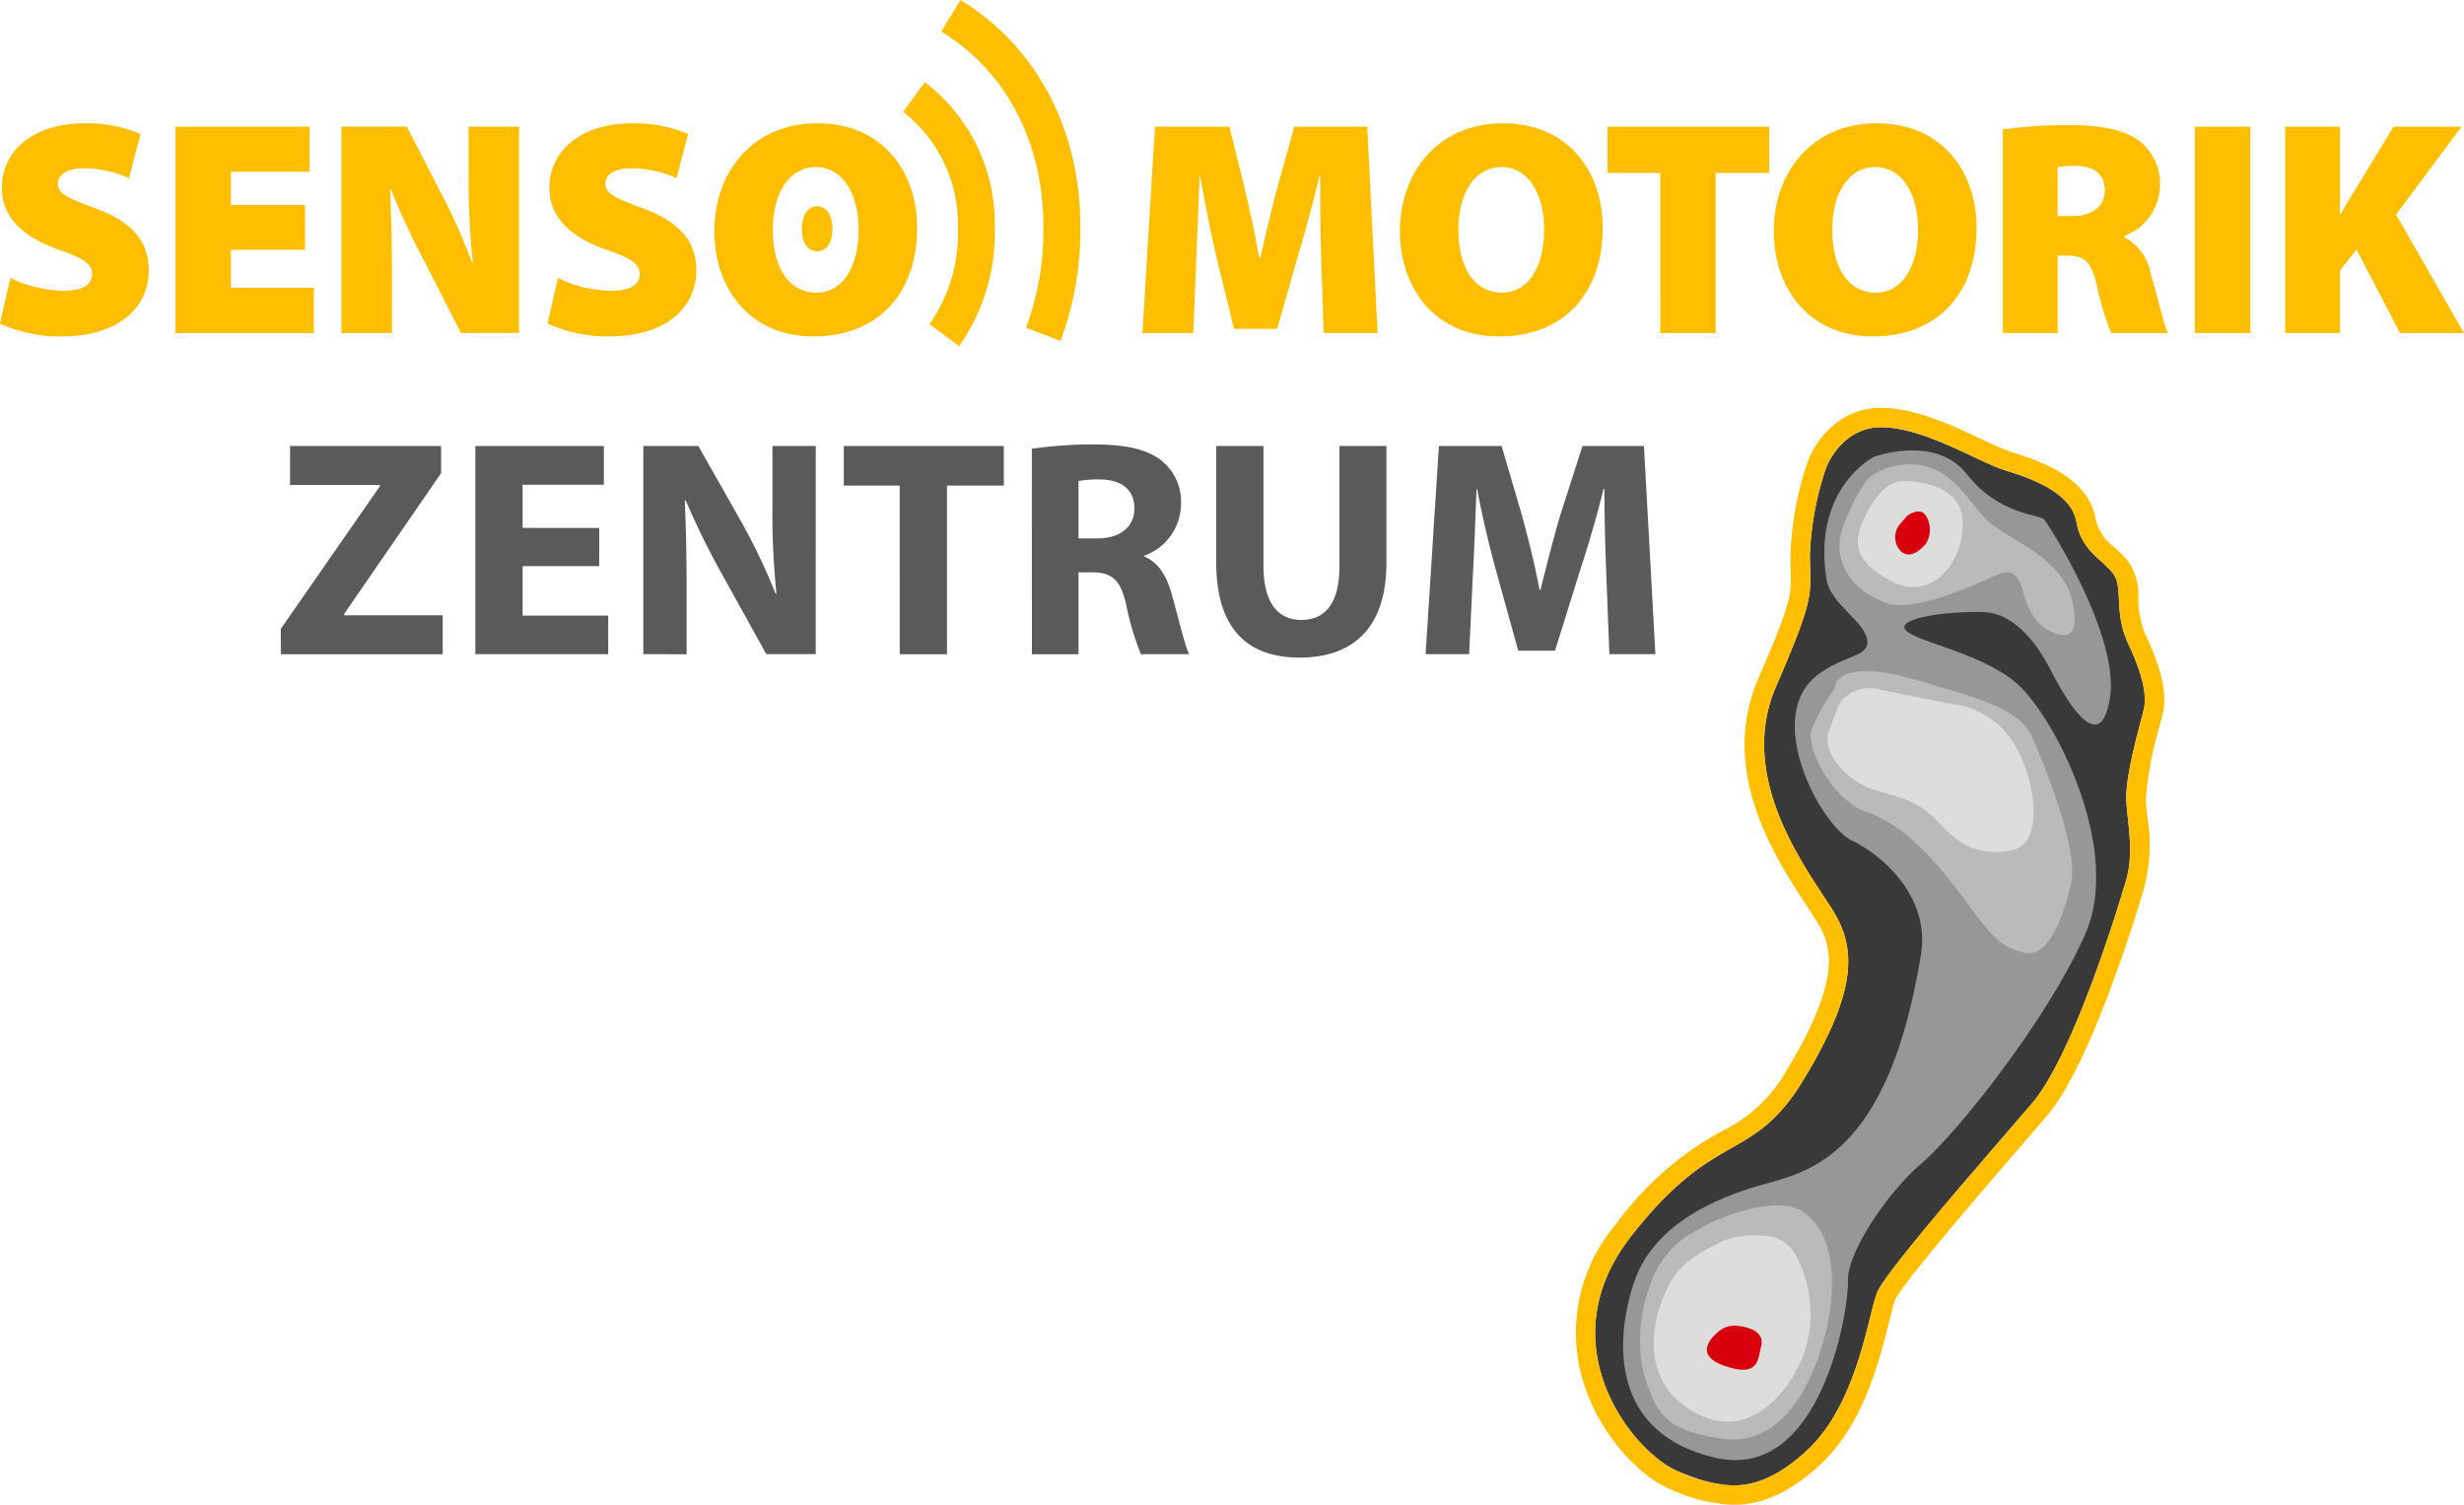 <?xml version="1.0" encoding="UTF-8"?> <svg xmlns="http://www.w3.org/2000/svg" xmlns:xlink="http://www.w3.org/1999/xlink" width="190.359" height="116.26" viewBox="0 0 190.359 116.26"><defs><clipPath id="clip-path"><rect id="Rechteck_1" data-name="Rechteck 1" width="190.359" height="116.26" transform="translate(0 0)" fill="none"></rect></clipPath></defs><g id="Gruppe_2" data-name="Gruppe 2" transform="translate(0 0)"><g id="Gruppe_1" data-name="Gruppe 1" clip-path="url(#clip-path)"><path id="Pfad_1" data-name="Pfad 1" d="M141.072,36.152s1.2-3.313,4.541-3.141,7.316,2.727,9.38,3.352,5.039,1.755,5.418,3.937,1.855,2.82,2.778,3.93.05,3,1.238,5.518,1.423,4.064,1.194,5.06-1.483,5.192-1.346,7.169.658,4.188-.174,6.538c0,0-3.7,12.646-7.037,16.628-2.148,2.561-11.346,12.945-12.047,14.727s-1.531,8.62-5.442,12.21-6.562,2.975-9.925,1.6-10.278-9.691-3.632-18.182,9.34-5.48,13.375-12.179,4.051-9.986,2.227-12.948-7.537-10.107-4.417-17.317,2.636-7.021,2.62-10.165a23.723,23.723,0,0,1,1.249-6.742" fill="#3a3939"></path><path id="Pfad_2" data-name="Pfad 2" d="M145.364,33q.123,0,.249.006c3.344.169,7.316,2.728,9.379,3.353s5.039,1.755,5.419,3.937,1.855,2.82,2.778,3.93.05,3,1.238,5.518,1.423,4.064,1.194,5.06-1.483,5.192-1.346,7.169.658,4.187-.174,6.538c0,0-3.7,12.645-7.037,16.627-2.148,2.562-11.346,12.946-12.047,14.727s-1.531,8.621-5.442,12.21c-2.156,1.98-3.931,2.681-5.655,2.681a11.445,11.445,0,0,1-4.27-1.076c-3.363-1.37-10.278-9.69-3.632-18.182s9.34-5.479,13.375-12.178,4.051-9.986,2.227-12.948-7.537-10.107-4.417-17.318,2.636-7.021,2.62-10.165a23.721,23.721,0,0,1,1.249-6.741S142.209,33,145.364,33m0-1.5c-4.16,0-5.642,3.969-5.7,4.138a25.1,25.1,0,0,0-1.338,7.259c0,.416.012.775.021,1.1.054,1.955.069,2.481-2.518,8.461-3.088,7.138,1.387,13.929,3.791,17.577.278.422.526.8.726,1.122,1.181,1.919,1.982,4.379-2.235,11.389a11.432,11.432,0,0,1-5.065,4.83,24.615,24.615,0,0,0-8.206,7.2,12.947,12.947,0,0,0-2.667,11.68c1.161,4.369,4.429,7.8,6.914,8.815a12.686,12.686,0,0,0,4.836,1.187c2.266,0,4.385-.977,6.67-3.076,3.357-3.081,4.606-8.076,5.352-11.06.179-.716.347-1.392.471-1.7.547-1.265,6.858-8.574,9.553-11.695.976-1.131,1.779-2.06,2.247-2.619,3.437-4.1,7.043-16.2,7.316-17.13a12.833,12.833,0,0,0,.357-5.9c-.044-.411-.088-.813-.115-1.2a26.481,26.481,0,0,1,1.081-5.823c.1-.4.187-.712.232-.908.346-1.5-.067-3.423-1.3-6.034a6.93,6.93,0,0,1-.584-2.86,4.637,4.637,0,0,0-.858-2.977,10.031,10.031,0,0,0-1-1.007,3.6,3.6,0,0,1-1.453-2.225c-.52-2.991-3.937-4.35-6.462-5.112a21.914,21.914,0,0,1-2.384-1.023c-2.148-1.009-4.823-2.264-7.354-2.392-.109,0-.217-.008-.324-.008" fill="#ffbf00"></path><path id="Pfad_3" data-name="Pfad 3" d="M144.762,35.3s4.76-1.776,7.2,1.347,5.6,3.094,5.956,3.479,5.882,9.047,5.081,13.844-3.553-.214-4.7-2.436-2.915-4.09-4.834-4.229-6.562.255-6.33,1.215,5.745,1.771,8.634,4.243,8.217,12.753,5.355,19.339-9.967,15.483-12.666,17.771c-2.538,2.145-5.772,6.825-5.693,9.1s-2.1,15.518-10.225,13.652-7.8-9.032-6.315-13.52,6.3-6.552,9.836-7.553,9.82-2.093,12.35-17.845c.7-4.365-2.91-7.609-5.345-8.771s-6.923-9.617-2.609-12.822c2.171-1.615,4.058-1.333,3.782-2.754S141.4,46.657,141.1,44.72c-1.086-7.042,3.663-9.422,3.663-9.422" fill="#979797"></path><path id="Pfad_4" data-name="Pfad 4" d="M141.736,53.2s-.14-2.63,6.718-.551c4.062,1.228,7.616,2.045,8.583,4.359s3.572,8.592,2.953,11.288-1.761,5.724-3.61,5.3-2.431-1.154-4.834-4.4-4.713-5.566-7.354-6.47-4.7-4.963-4.232-6.351a15.157,15.157,0,0,1,1.776-3.179" fill="#bababa"></path><path id="Pfad_5" data-name="Pfad 5" d="M142.061,54.463a2.775,2.775,0,0,1,2.97-1.241c1.987.453,4.712.93,5.706,1.159a6.483,6.483,0,0,1,4.717,2.857c1.677,2.456,2.675,7.867.006,8.439s-4.209-.522-5.764-2.211S146.552,61.56,144.741,61s-4.151-2.728-3.415-4.633Z" fill="#dddddc"></path><path id="Pfad_6" data-name="Pfad 6" d="M144.514,36.795a5.365,5.365,0,0,1,4.38-.748c2.3.748,3.168,2.7,4.631,4.148s5.7,2.751,6.528,6.09c.58,2.354.068,3.274-1.555,2.533s-2.035-2.541-2.243-3.257-.6-1.619-1.652-1.268-6.489,3.205-8.966,2.264-4.354-3.171-3.147-6.154,2.024-3.608,2.024-3.608" fill="#bababa"></path><path id="Pfad_7" data-name="Pfad 7" d="M146.968,37.161s4.42-.161,4.651,2.981-2.355,6.441-5.5,4.765S143.276,41.7,144,40.084c1.365-3.07,2.97-2.923,2.97-2.923" fill="#dddddc"></path><path id="Pfad_8" data-name="Pfad 8" d="M147.329,39.86s1.007-.759,1.46-.018a2.067,2.067,0,0,1-.019,2.19c-.371.411-1.178,1.215-1.926.548a1.582,1.582,0,0,1-.079-2.069c.274-.292.564-.651.564-.651" fill="#d9000d"></path><path id="Pfad_9" data-name="Pfad 9" d="M126.965,106.026c.993,3.292,1.726,4.467,6.009,5.113,6.18.933,8.249-7.9,8.481-10.534s-.005-5.239-1.932-6.831c-2.124-1.758-7.345.556-8.233,1.175a7.227,7.227,0,0,0-3.848,4.459,11.9,11.9,0,0,0-.477,6.618" fill="#bababa"></path><path id="Pfad_10" data-name="Pfad 10" d="M136.229,95.479a2.768,2.768,0,0,1,2.535,1.55,9.575,9.575,0,0,1,.606,7.55c-.985,2.678-4.278,7.311-8.947,4.241-3.482-2.288-2.944-6.41-1.763-8.969.658-1.428,1.253-2.393,4.016-3.771a6.191,6.191,0,0,1,3.553-.6" fill="#dddddc"></path><path id="Pfad_11" data-name="Pfad 11" d="M134.2,102.431s2.187.113,1.866,1.521c-.264,1.141-.208,2.459-2.794,1.584s-.922-2.364-.327-2.794a1.807,1.807,0,0,1,1.255-.311" fill="#d9000d"></path><path id="Pfad_12" data-name="Pfad 12" d="M63.138,15.938c.738,0,1.179.746,1.179,1.73,0,1.027-.433,1.748-1.171,1.748s-1.2-.663-1.2-1.731c0-1.053.466-1.747,1.2-1.747" fill="#ffbf00"></path><path id="Pfad_13" data-name="Pfad 13" d="M69.768,8.641A10.951,10.951,0,0,1,74,17.652a12.115,12.115,0,0,1-2.191,7.389l2.29,1.7a15.1,15.1,0,0,0,2.751-9.087,13.764,13.764,0,0,0-5.4-11.307Z" fill="#ffbf00"></path><path id="Pfad_14" data-name="Pfad 14" d="M72.72,2.43c5.016,3.079,7.894,8.583,7.894,15.1a21.614,21.614,0,0,1-1.345,7.784L81.93,26.34a24.478,24.478,0,0,0,1.535-8.808C83.465,10,80.091,3.61,74.21,0Z" fill="#ffbf00"></path><path id="Pfad_15" data-name="Pfad 15" d="M176.545,25.731h4.233V20.905l1.278-1.633,3.359,6.459h4.944l-5.253-9.154,5.064-6.791h-5.253l-3.05,5.016c-.355.568-.71,1.159-1.041,1.751h-.048V9.786h-4.233Zm-6.98,0h4.282V9.786h-4.282Zm-10.6-12.822a7.433,7.433,0,0,1,1.443-.094c1.42.023,2.2.686,2.2,1.893,0,1.182-.923,1.987-2.532,1.987h-1.112Zm-4.233,12.822h4.233V19.746h.686c1.325,0,1.917.4,2.343,2.318a21.682,21.682,0,0,0,1.112,3.667h4.377c-.309-.615-.83-2.933-1.325-4.566a3.971,3.971,0,0,0-2.035-2.839v-.095a4.237,4.237,0,0,0,2.744-3.855,4.118,4.118,0,0,0-1.586-3.478c-1.205-.9-2.956-1.23-5.393-1.23a35.339,35.339,0,0,0-5.156.331Zm-9.843-12.822c2.06,0,3.29,2.082,3.29,4.827,0,2.861-1.208,4.872-3.265,4.872s-3.359-1.845-3.359-4.825c0-2.933,1.3-4.874,3.334-4.874m.073-3.383c-4.874,0-7.925,3.691-7.925,8.328,0,4.423,2.72,8.138,7.663,8.138,4.921,0,8-3.265,8-8.4,0-4.259-2.6-8.068-7.735-8.068m-16.7,16.205h4.281V13.359h4.139V9.786H124.194v3.573h4.069ZM116.008,12.909c2.058,0,3.288,2.082,3.288,4.827,0,2.861-1.206,4.872-3.263,4.872s-3.36-1.845-3.36-4.825c0-2.933,1.3-4.874,3.335-4.874m.072-3.383c-4.874,0-7.926,3.691-7.926,8.328,0,4.423,2.721,8.138,7.664,8.138,4.921,0,8-3.265,8-8.4,0-4.259-2.6-8.068-7.735-8.068M102.264,25.731h4.163l-.8-15.945h-5.63L98.81,14.045c-.473,1.68-.994,3.926-1.443,5.866h-.095c-.331-1.94-.8-4.068-1.23-5.842L94.979,9.786h-5.75l-.97,15.945h3.928l.236-5.7c.07-1.821.165-4.186.259-6.433h.048c.356,2.176.851,4.541,1.255,6.268L95.332,25.4h3.336l1.585-5.56c.521-1.751,1.183-4.139,1.68-6.244H102c-.024,2.484.024,4.612.071,6.433ZM63.042,12.909c2.059,0,3.289,2.082,3.289,4.827,0,2.861-1.207,4.872-3.265,4.872s-3.359-1.845-3.359-4.825c0-2.933,1.3-4.874,3.335-4.874m.071-3.383c-4.873,0-7.924,3.691-7.924,8.328,0,4.423,2.72,8.138,7.664,8.138,4.92,0,8-3.265,8-8.4,0-4.259-2.6-8.068-7.736-8.068M42.3,25a11.25,11.25,0,0,0,4.684.994c4.66,0,6.813-2.366,6.813-5.111,0-2.224-1.3-3.76-4.164-4.8-2.011-.757-2.862-1.089-2.862-1.893,0-.71.71-1.183,2.011-1.183a8.348,8.348,0,0,1,3.478.757l.9-3.407a10.319,10.319,0,0,0-4.329-.828c-4.021,0-6.387,2.177-6.387,4.992,0,2.366,1.774,3.855,4.471,4.8,1.8.615,2.508,1.064,2.508,1.845,0,.8-.71,1.3-2.176,1.3a9.691,9.691,0,0,1-4.141-.993Zm-12.017.733V21.8c0-2.579-.047-4.991-.142-7.144h.071a59.222,59.222,0,0,0,2.7,5.772l2.7,5.3H40.1V9.786h-3.9v3.762a60.388,60.388,0,0,0,.331,6.718h-.071a46.478,46.478,0,0,0-2.508-5.582l-2.53-4.9H26.376V25.731Zm-6.718-9.888H17.836V13.264h6.08V9.786H13.555V25.731H24.247v-3.5H17.836V19.3h5.725ZM0,25a11.242,11.242,0,0,0,4.684.994c4.66,0,6.812-2.366,6.812-5.111,0-2.224-1.3-3.76-4.163-4.8-2.01-.757-2.862-1.089-2.862-1.893,0-.71.71-1.183,2.01-1.183a8.344,8.344,0,0,1,3.478.757l.9-3.407a10.319,10.319,0,0,0-4.329-.828C2.507,9.526.142,11.7.142,14.518c0,2.366,1.774,3.855,4.471,4.8,1.8.615,2.507,1.064,2.507,1.845,0,.8-.71,1.3-2.176,1.3A9.69,9.69,0,0,1,.8,21.473Z" fill="#ffbf00"></path><path id="Pfad_16" data-name="Pfad 16" d="M124.334,50.539h3.555l-.883-16.08h-4.749L120.54,39.8c-.525,1.79-1.072,3.914-1.527,5.774h-.071c-.358-1.884-.86-3.912-1.36-5.749l-1.575-5.368h-4.843l-1.027,16.08H113.5l.287-6.107c.119-2.005.191-4.486.286-6.658h.048c.382,2.1.93,4.391,1.456,6.3l1.717,6.2h2.839L122.091,44c.621-1.886,1.289-4.175,1.791-6.228h.07c0,2.339.072,4.677.144,6.609ZM93.961,34.459v8.97c0,5.129,2.386,7.373,6.442,7.373,4.2,0,6.705-2.363,6.705-7.324V34.459h-3.627v9.257c0,2.839-1.049,4.176-2.958,4.176-1.862,0-2.911-1.409-2.911-4.176V34.459Zm-10.64,2.7a8.955,8.955,0,0,1,1.646-.119c1.67.023,2.672.763,2.672,2.242,0,1.407-1.074,2.314-2.887,2.314H83.321Zm-3.6,13.384h3.6V44.216h1.1c1.48.025,2.171.574,2.6,2.577a20.6,20.6,0,0,0,1.122,3.746h3.722c-.311-.619-.812-2.719-1.313-4.533C90.144,44.527,89.524,43.453,88.4,43v-.072a4.27,4.27,0,0,0,2.839-3.962,4.078,4.078,0,0,0-1.48-3.363c-1.144-.907-2.815-1.265-5.2-1.265a31.8,31.8,0,0,0-4.843.334Zm-10.211,0h3.65V37.513h4.39V34.459H65.188v3.054h4.319Zm-16.463,0V45.695c0-2.624-.047-4.891-.143-7.014l.072-.024a59.627,59.627,0,0,0,2.791,5.679l3.436,6.2h3.818V34.459H59.677v4.675a59.78,59.78,0,0,0,.31,6.73h-.071a46.518,46.518,0,0,0-2.625-5.512l-3.34-5.893H49.7v16.08Zm-6.751-9.758H40.375v-3.34H46.65V34.459H36.725v16.08h10.26V47.557h-6.61V43.739h5.918Zm-24.6,9.758H34.2V47.534H26.585v-.1l7.492-10.878v-2.1H22.41v3.005h6.943v.1L21.694,48.583Z" fill="#5a5a59"></path></g></g></svg> 